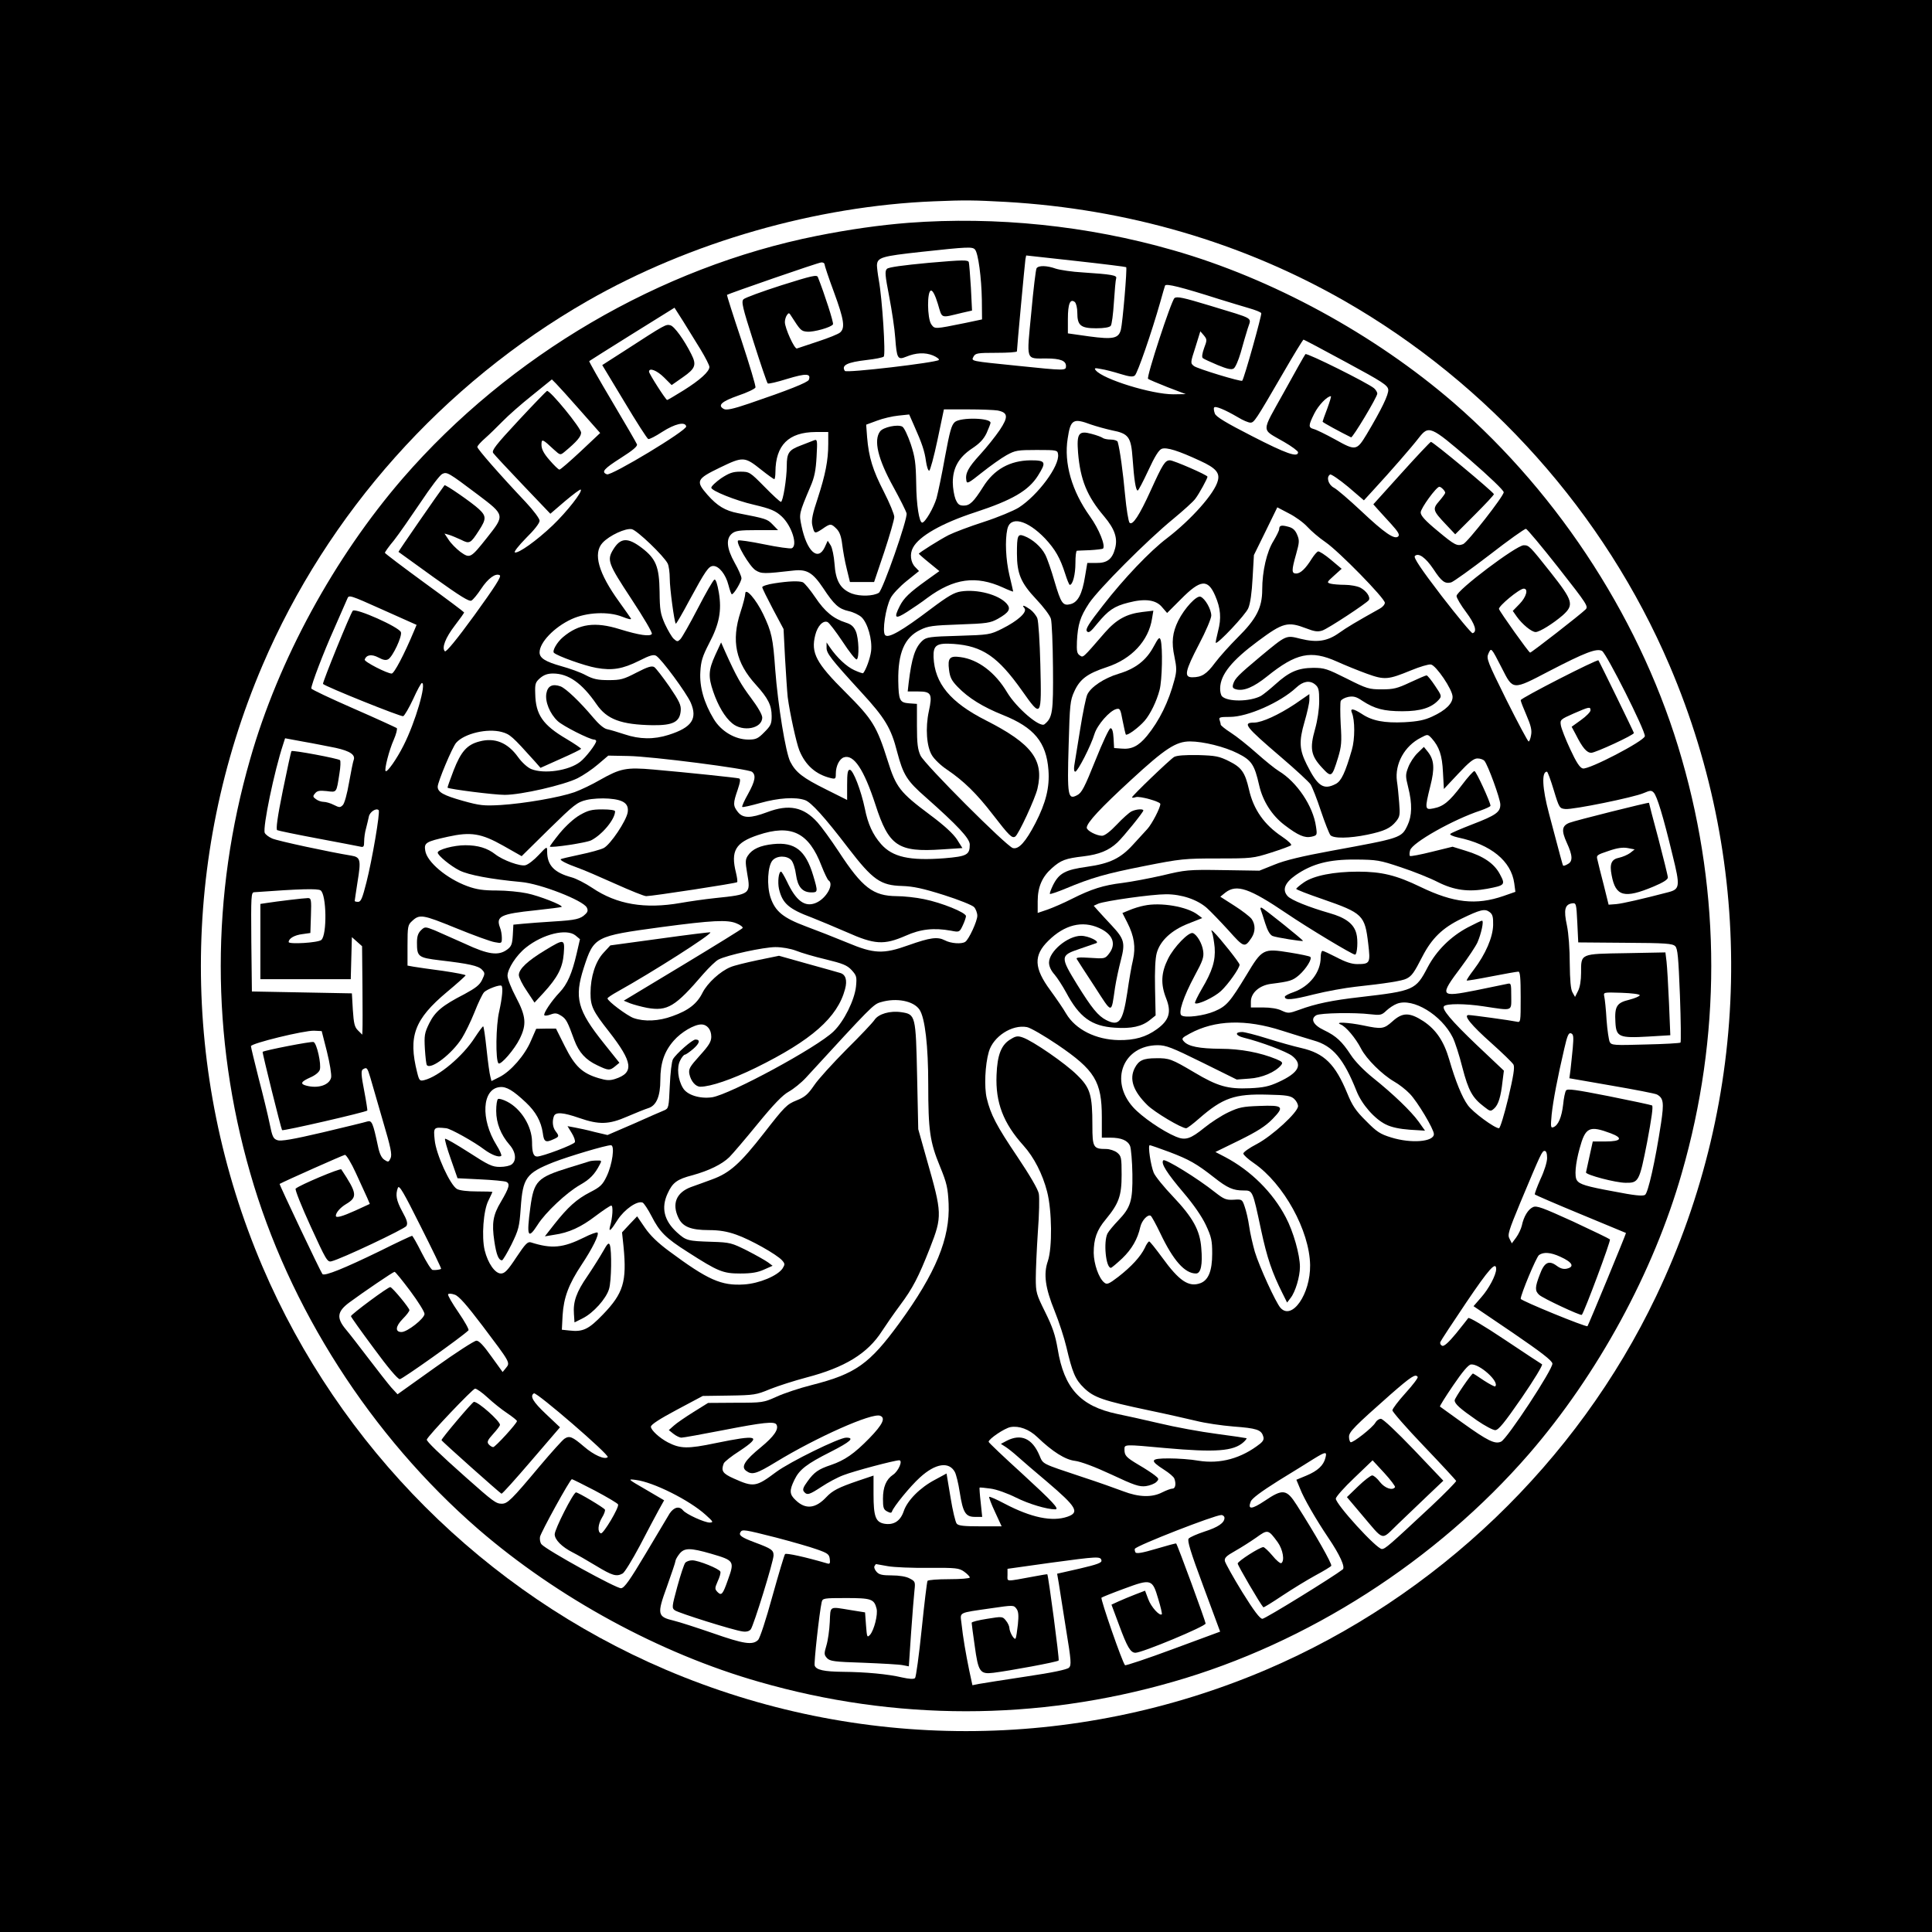 <?xml version="1.0" standalone="no"?>
<!DOCTYPE svg PUBLIC "-//W3C//DTD SVG 20010904//EN"
 "http://www.w3.org/TR/2001/REC-SVG-20010904/DTD/svg10.dtd">
<svg version="1.0" xmlns="http://www.w3.org/2000/svg"
 width="1024pt" height="1024pt" viewBox="0 0 1024 1024"
 preserveAspectRatio="xMidYMid meet">
<g transform="translate(0,1024) scale(0.1,-0.1)"
fill="#000000" stroke="none">
<path d="M0 5120 l0 -5120 5120 0 5120 0 0 5120 0 5120 -5120 0 -5120 0 0
-5120z m5330 4050 c645 -37 1254 -215 1796 -525 766 -439 1378 -1125 1723
-1932 459 -1074 433 -2288 -71 -3343 -420 -880 -1165 -1594 -2065 -1979 -1019
-435 -2167 -435 -3186 0 -957 409 -1727 1179 -2136 2136 -435 1019 -435 2167
0 3186 345 807 957 1493 1723 1932 545 312 1212 503 1836 528 168 7 212 6 380
-3z"/>
<path d="M4815 9059 c-153 -12 -314 -35 -485 -69 -832 -166 -1629 -633 -2195
-1285 -363 -420 -659 -962 -809 -1488 -208 -722 -208 -1472 0 -2194 204 -714
641 -1395 1209 -1888 420 -363 962 -659 1488 -809 722 -208 1472 -208 2194 0
714 204 1395 641 1888 1209 363 420 659 962 809 1488 208 722 208 1472 0 2194
-204 714 -641 1395 -1209 1888 -420 363 -962 659 -1488 809 -452 130 -938 180
-1402 145z m353 -142 c17 -20 34 -149 36 -266 l1 -104 -90 -19 c-163 -33 -160
-33 -179 -7 -22 32 -23 179 -1 179 9 0 22 -25 36 -71 24 -80 11 -75 128 -47
l53 12 -6 121 c-4 66 -9 127 -11 135 -4 13 -28 13 -212 -3 -138 -13 -213 -23
-222 -32 -12 -12 -10 -33 12 -147 14 -73 29 -172 32 -219 8 -109 13 -118 57
-100 53 22 101 24 143 7 21 -9 35 -20 31 -24 -15 -14 -490 -70 -498 -58 -20
30 12 46 116 58 44 5 85 13 90 18 11 11 -8 307 -26 405 -6 33 -10 69 -10 79 2
42 25 48 234 71 249 27 273 28 286 12z m801 -93 c6 -6 -19 -296 -28 -331 -12
-47 -41 -53 -168 -36 l-113 16 0 76 c0 81 12 110 37 90 7 -7 13 -31 13 -57 0
-67 18 -82 100 -82 42 0 71 5 77 13 6 6 13 63 17 125 4 62 9 119 12 127 6 16
-26 21 -176 31 -57 3 -122 13 -144 20 -47 17 -92 18 -102 2 -4 -6 -17 -112
-28 -235 -25 -260 -31 -243 79 -243 75 0 105 -12 105 -40 0 -25 -3 -25 -255 1
-255 26 -248 24 -235 49 10 18 21 20 120 20 61 0 110 3 110 8 0 18 42 469 45
488 l4 20 263 -29 c145 -16 265 -31 267 -33z m-1599 16 c0 -6 22 -73 50 -148
54 -147 60 -190 33 -214 -10 -9 -63 -30 -118 -48 -55 -18 -105 -35 -111 -37
-13 -5 -64 108 -64 140 0 12 5 29 11 37 9 13 12 13 22 -4 50 -78 53 -81 85
-84 35 -3 128 23 137 39 5 7 -45 162 -80 250 -5 14 -31 8 -193 -43 -103 -33
-193 -66 -201 -74 -13 -12 -6 -42 53 -226 37 -117 71 -216 75 -220 3 -4 50 7
104 24 99 30 127 29 114 -5 -5 -14 -111 -56 -317 -126 -85 -29 -120 -36 -133
-29 -36 19 -13 40 75 71 48 16 89 36 92 43 3 7 -31 119 -74 250 -44 131 -78
239 -77 241 7 6 485 172 500 172 9 1 17 -4 17 -9z m2090 -185 c58 -18 131 -40
162 -49 31 -9 60 -20 63 -26 4 -7 -90 -345 -101 -358 -5 -7 -239 64 -256 78
-19 15 -19 17 8 100 l26 84 19 -22 c17 -21 17 -25 1 -67 -10 -28 -13 -48 -7
-53 6 -5 41 -21 79 -37 51 -21 73 -26 85 -18 9 6 25 43 37 84 11 41 28 98 37
127 19 63 45 47 -200 122 -142 43 -175 50 -188 40 -17 -14 -150 -419 -140
-428 3 -3 50 -23 103 -44 l97 -37 -66 -1 c-114 0 -371 79 -411 127 -10 12 -6
14 28 7 21 -3 67 -15 102 -26 49 -15 67 -17 77 -8 14 11 89 228 135 390 11 41
23 80 25 86 4 13 87 -8 285 -71z m-2747 -267 c26 -43 47 -84 47 -93 0 -24 -49
-69 -137 -124 -45 -28 -84 -51 -87 -51 -7 0 -96 139 -96 150 0 23 42 7 80 -31
l40 -40 60 42 c66 46 73 65 44 122 -38 76 -90 148 -111 153 -24 6 -25 6 -244
-136 l-117 -75 117 -194 c64 -107 121 -196 127 -198 6 -2 39 15 74 38 67 43
122 56 127 29 5 -21 -397 -263 -420 -254 -32 12 -17 29 74 87 63 40 89 62 85
72 -3 8 -62 110 -131 226 -69 116 -124 213 -122 215 2 2 104 66 227 143 l225
140 46 -72 c25 -40 66 -107 92 -149z m3422 -68 c193 -104 220 -122 223 -145 3
-25 -35 -104 -115 -238 -52 -86 -58 -87 -165 -27 -51 28 -102 53 -115 56 -29
8 -29 18 3 82 22 44 68 92 88 92 3 0 -6 -29 -19 -65 -14 -36 -25 -68 -25 -70
0 -4 94 -55 151 -83 8 -4 139 214 139 232 0 7 -8 20 -17 28 -33 28 -356 189
-364 181 -4 -4 -55 -95 -114 -202 -123 -222 -123 -191 2 -264 40 -23 73 -48
73 -54 0 -30 -64 -7 -243 85 -139 71 -192 103 -198 120 -5 13 -7 28 -4 32 6
10 57 -11 127 -52 26 -16 55 -28 65 -28 20 0 26 8 174 263 56 97 105 177 108
177 4 -1 105 -54 226 -120z m-4060 -255 l106 -120 -103 -97 c-57 -53 -107 -97
-113 -97 -5 0 -29 23 -52 50 -31 35 -43 59 -43 81 0 34 4 33 67 -26 32 -29 33
-29 55 -11 65 54 88 81 88 102 0 24 -165 226 -181 221 -4 -2 -73 -73 -152
-158 -120 -129 -142 -158 -133 -171 6 -9 77 -85 157 -169 l146 -153 78 67 c43
36 80 64 83 61 11 -10 -73 -117 -148 -189 -86 -82 -182 -150 -201 -144 -7 2
19 35 59 76 43 42 72 79 72 92 0 11 -31 53 -73 98 -138 146 -257 282 -257 293
0 6 19 27 42 47 23 20 64 61 92 89 28 29 98 91 156 137 l105 85 22 -22 c12
-12 70 -76 128 -142z m2214 -1 c54 -11 56 -34 10 -103 -23 -34 -70 -93 -105
-131 -63 -69 -79 -99 -72 -138 3 -18 13 -12 82 43 44 35 103 77 130 92 47 26
59 28 161 28 108 0 110 -1 113 -23 9 -61 -107 -217 -208 -282 -27 -17 -111
-52 -185 -76 -75 -24 -159 -56 -187 -70 -47 -24 -158 -94 -158 -99 0 -1 24
-23 54 -47 l55 -45 -67 -48 c-92 -66 -121 -94 -143 -137 -33 -65 -25 -72 39
-31 31 20 80 53 107 74 141 104 258 120 401 55 30 -14 54 -23 54 -21 0 2 -9
41 -20 87 -19 81 -24 183 -11 243 15 72 105 50 200 -49 54 -58 80 -103 107
-188 10 -32 21 -58 24 -58 16 0 30 56 30 115 0 36 3 65 8 66 4 0 35 2 70 3 35
2 65 6 68 8 15 15 -21 104 -69 171 -96 134 -139 282 -118 413 15 101 29 109
123 74 29 -10 80 -24 112 -31 88 -17 101 -35 109 -149 8 -114 17 -170 27 -170
4 0 29 48 56 106 34 74 56 109 71 115 26 10 89 -10 205 -64 81 -37 104 -63 93
-104 -16 -67 -141 -207 -270 -306 -89 -67 -230 -215 -339 -356 -76 -97 -94
-126 -85 -137 9 -11 20 -3 55 41 58 70 89 92 165 111 88 23 147 15 179 -25
l26 -30 74 74 c103 104 142 108 181 17 29 -67 33 -119 15 -187 -8 -32 -14 -61
-12 -62 9 -9 158 149 172 183 11 25 19 83 23 160 l7 122 62 126 62 127 61 -32
c34 -17 78 -49 98 -71 20 -22 63 -59 97 -82 70 -48 314 -297 314 -321 0 -9
-12 -23 -27 -31 -127 -71 -174 -99 -216 -129 -62 -44 -117 -52 -203 -31 -79
20 -74 22 -214 -94 -117 -98 -135 -116 -144 -146 -5 -17 -2 -23 17 -28 40 -10
92 12 163 69 154 124 232 140 369 79 44 -20 116 -49 160 -65 94 -34 112 -32
234 18 46 19 93 33 105 31 27 -4 115 -133 115 -171 1 -35 -36 -72 -108 -105
-41 -19 -76 -26 -147 -30 -106 -5 -171 7 -226 44 -45 29 -63 31 -53 7 17 -39
17 -141 0 -198 -35 -121 -56 -165 -85 -180 -65 -34 -96 -13 -154 103 -39 78
-42 122 -12 225 14 48 26 101 26 117 l0 31 -77 -53 c-86 -57 -173 -97 -215
-98 -64 0 -50 -19 144 -185 75 -64 145 -129 154 -142 9 -14 34 -77 55 -141 21
-63 44 -120 50 -128 15 -19 100 -18 197 2 90 19 122 34 152 71 20 25 21 36 16
98 -3 39 -8 90 -12 115 -12 91 40 186 127 230 36 19 36 19 57 -3 40 -45 56
-90 60 -180 l5 -89 76 81 c58 62 82 81 102 81 15 0 31 -6 37 -13 19 -23 83
-199 84 -230 1 -41 -22 -58 -150 -107 -59 -23 -111 -45 -115 -50 -5 -4 14 -13
41 -19 175 -37 282 -125 298 -243 l6 -45 -63 -22 c-145 -50 -264 -37 -440 48
-128 62 -206 81 -331 81 -128 0 -235 -21 -287 -57 -22 -15 -40 -31 -41 -34 0
-4 62 -28 138 -54 216 -75 226 -85 244 -237 12 -103 10 -108 -59 -108 -28 0
-62 11 -107 35 -37 19 -71 35 -76 35 -6 0 -10 -16 -10 -35 0 -78 -59 -153
-142 -183 -27 -9 -48 -20 -48 -25 0 -20 38 -17 152 12 68 17 168 35 223 41
158 17 248 31 270 43 28 14 40 31 84 117 50 97 107 152 206 200 101 49 125 55
150 36 16 -12 20 -25 19 -70 -2 -65 -40 -153 -102 -235 -23 -30 -40 -56 -38
-58 1 -2 61 8 132 22 71 14 135 25 142 25 9 0 12 -34 12 -135 0 -135 0 -135
-22 -130 -33 7 -236 35 -254 35 -30 0 14 -54 121 -149 58 -52 111 -103 117
-114 7 -14 0 -59 -28 -178 -21 -87 -43 -159 -49 -159 -23 0 -139 85 -165 122
-31 42 -66 129 -99 243 -28 96 -69 157 -136 202 -74 48 -111 48 -165 -1 -45
-40 -56 -42 -155 -21 -78 16 -155 20 -119 5 28 -11 79 -72 108 -128 28 -55
112 -138 176 -175 25 -14 62 -43 82 -64 41 -42 128 -188 128 -214 0 -41 -120
-51 -226 -18 -59 18 -77 30 -134 88 -54 53 -73 82 -99 146 -64 155 -122 212
-243 240 -40 9 -122 32 -182 51 -60 19 -120 34 -132 34 -41 0 -36 -19 8 -30
93 -23 225 -73 256 -96 59 -46 37 -90 -73 -140 -48 -22 -79 -29 -151 -32 -116
-5 -170 10 -294 84 -120 71 -133 76 -202 75 -68 0 -92 -11 -113 -51 -31 -59
-9 -123 66 -197 38 -38 181 -123 206 -123 6 0 36 23 68 51 126 110 189 132
364 127 100 -2 122 -6 140 -22 12 -11 21 -28 21 -39 0 -32 -137 -158 -219
-201 -39 -20 -71 -43 -71 -50 0 -7 25 -30 56 -51 158 -109 295 -358 298 -540
2 -154 -96 -295 -157 -227 -25 28 -112 218 -136 297 -11 39 -25 99 -30 135 -5
36 -16 83 -24 105 -13 39 -15 39 -59 36 -39 -2 -51 3 -97 39 -94 75 -265 180
-275 170 -15 -15 19 -68 109 -174 51 -60 94 -122 116 -168 30 -64 34 -83 34
-153 0 -91 -20 -140 -62 -156 -62 -23 -113 11 -204 137 -34 46 -64 84 -68 84
-4 0 -15 -15 -23 -34 -23 -47 -71 -99 -140 -153 -51 -39 -61 -43 -75 -31 -29
23 -55 98 -56 157 0 74 16 121 64 178 69 84 84 124 84 236 0 92 -2 100 -24
118 -13 10 -39 19 -58 19 -68 0 -73 8 -73 125 0 162 -11 199 -81 267 -61 61
-235 181 -288 199 -25 9 -37 8 -62 -8 -52 -29 -73 -84 -77 -191 -6 -146 36
-255 142 -373 57 -63 102 -152 126 -245 26 -101 28 -297 4 -368 -24 -69 -14
-142 36 -265 23 -57 51 -143 62 -190 32 -136 47 -173 94 -218 52 -50 100 -67
342 -118 92 -19 205 -45 252 -56 47 -12 136 -25 198 -30 121 -9 147 -17 157
-51 6 -15 1 -26 -16 -40 -99 -78 -211 -109 -328 -90 -38 7 -108 12 -155 12
-100 0 -104 -10 -26 -60 27 -17 51 -38 54 -46 11 -28 6 -54 -9 -54 -9 0 -33
-9 -55 -20 -54 -28 -124 -26 -207 6 -37 14 -135 49 -218 76 -219 73 -205 66
-226 115 -38 89 -97 115 -172 77 l-32 -17 25 -16 c14 -9 43 -32 65 -52 22 -20
92 -80 155 -133 156 -133 174 -162 108 -185 -81 -28 -192 -5 -333 69 -43 23
-80 39 -82 36 -2 -2 11 -38 31 -80 l35 -76 -113 0 c-86 0 -116 3 -125 14 -7 8
-22 71 -33 140 l-21 126 -61 -33 c-80 -42 -147 -110 -166 -167 -18 -53 -54
-75 -104 -66 -45 9 -56 38 -56 156 l0 99 -83 -28 c-103 -35 -135 -52 -167 -86
-57 -61 -110 -67 -162 -17 -34 31 -35 52 -7 109 26 54 65 84 192 148 104 53
129 75 82 75 -37 0 -298 -128 -371 -182 -107 -80 -119 -82 -226 -34 -58 26
-67 40 -52 79 3 9 41 39 85 67 120 80 96 87 -128 41 -148 -31 -187 -30 -253 4
-44 23 -90 65 -90 83 0 11 46 41 138 90 l137 73 140 2 c132 2 144 4 216 34 42
17 130 45 194 62 203 53 324 127 400 246 18 28 61 90 95 136 68 91 98 149 159
304 66 169 65 183 -17 470 l-45 160 -6 280 c-7 323 -8 329 -84 340 -59 9 -121
-9 -142 -41 -9 -14 -76 -85 -149 -157 -72 -73 -150 -158 -171 -190 -33 -48
-49 -62 -94 -80 -50 -20 -63 -33 -171 -172 -127 -163 -182 -212 -275 -246 -33
-12 -84 -31 -113 -41 -77 -29 -102 -88 -66 -163 22 -47 66 -65 161 -65 56 0
97 -7 145 -24 75 -26 215 -105 243 -136 16 -18 16 -22 3 -43 -26 -39 -124 -80
-204 -85 -121 -8 -192 24 -397 176 -61 45 -101 84 -129 125 l-41 60 -40 -42
-40 -43 8 -76 c18 -185 -1 -247 -109 -359 -76 -79 -106 -94 -180 -85 l-38 4 4
77 c6 94 32 164 101 268 57 86 94 160 84 170 -4 3 -36 -8 -71 -26 -113 -56
-172 -61 -282 -26 -17 5 -29 -7 -77 -79 -46 -70 -62 -86 -82 -86 -31 0 -69 54
-86 123 -17 71 -7 212 20 264 11 23 21 44 21 45 0 2 -37 3 -82 3 -51 0 -92 5
-106 13 -36 21 -111 184 -118 260 -7 67 -6 69 61 62 23 -2 150 -73 202 -113
38 -28 79 -44 90 -33 3 3 -8 29 -25 56 -86 138 -77 299 17 308 35 4 71 -18
139 -82 52 -49 80 -100 89 -161 6 -48 15 -53 58 -33 29 13 30 16 10 42 -16 21
-19 53 -9 80 9 23 49 20 135 -10 104 -36 156 -35 254 8 44 19 94 39 110 44 44
13 65 63 65 150 0 89 21 151 71 208 40 46 109 86 146 86 31 0 53 -27 53 -65 0
-26 -12 -46 -61 -100 -54 -60 -60 -71 -55 -98 8 -38 33 -67 58 -67 54 0 168
39 293 100 297 146 434 267 474 417 13 48 3 78 -26 86 -10 3 -87 25 -171 48
l-153 43 -112 -23 c-62 -13 -127 -29 -145 -37 -54 -22 -122 -84 -148 -135 -29
-59 -75 -95 -160 -125 -73 -27 -149 -30 -206 -10 -35 13 -138 90 -138 104 0 4
24 20 53 36 185 103 502 305 492 314 -2 2 -122 -13 -266 -33 l-264 -36 -36
-39 c-43 -46 -69 -128 -69 -214 0 -69 12 -95 98 -204 127 -163 134 -218 32
-251 -28 -9 -46 -8 -86 4 -88 26 -127 63 -180 169 l-47 94 -52 0 -53 -1 -28
-64 c-32 -76 -107 -162 -167 -192 l-42 -21 -6 24 c-4 13 -13 78 -20 145 -7 67
-15 121 -18 121 -3 0 -23 -27 -44 -59 -64 -100 -192 -207 -268 -226 -24 -6
-27 -3 -38 41 -48 191 -15 281 158 426 53 44 97 84 99 88 1 4 -53 14 -120 24
-68 9 -138 19 -155 22 l-33 6 0 107 c0 99 2 109 23 128 41 39 56 36 233 -36
93 -38 186 -72 207 -75 36 -7 37 -6 37 23 0 16 -4 41 -10 55 -22 59 3 72 188
91 74 8 136 16 139 18 8 9 -120 59 -184 72 -38 8 -109 15 -160 15 -71 0 -107
5 -156 23 -109 40 -214 128 -223 188 -7 42 3 48 120 74 122 27 177 18 294 -48
l97 -55 145 143 c134 131 149 143 199 155 30 7 81 10 118 7 79 -6 107 -27 100
-73 -8 -46 -91 -170 -127 -189 -16 -8 -73 -24 -127 -35 -53 -11 -98 -22 -101
-24 -5 -6 32 -25 91 -46 29 -10 117 -48 197 -84 80 -36 154 -66 165 -66 32 0
477 68 482 74 3 3 0 25 -6 50 -29 116 -3 160 117 200 176 59 269 14 337 -165
15 -38 31 -71 36 -75 32 -19 -11 -97 -67 -120 -58 -24 -105 11 -153 114 -14
29 -28 52 -31 52 -13 0 -19 -55 -11 -92 18 -76 51 -106 175 -152 36 -14 119
-49 184 -77 148 -66 197 -69 312 -19 80 36 150 43 240 27 45 -9 46 -8 63 28 9
19 17 42 17 49 0 19 -128 71 -222 90 -42 9 -108 16 -145 16 -125 1 -182 44
-308 237 -41 62 -91 131 -112 154 -74 82 -151 98 -267 54 -88 -33 -128 -33
-155 1 -26 33 -26 46 -1 118 14 42 16 58 7 60 -14 4 -270 31 -453 47 -145 13
-176 6 -284 -55 -41 -24 -102 -53 -135 -65 -80 -28 -266 -60 -391 -68 -90 -5
-110 -3 -200 22 -103 29 -134 46 -134 75 0 25 78 211 98 233 43 49 165 78 242
57 43 -12 54 -21 176 -157 l29 -33 107 48 c59 26 108 50 108 53 0 3 -35 27
-77 52 -126 74 -164 129 -166 240 -2 53 1 61 26 83 20 17 40 24 68 24 82 0
154 -51 231 -163 55 -80 129 -108 298 -111 107 -1 143 17 148 76 3 30 -7 51
-60 129 -35 50 -71 97 -80 103 -13 8 -34 2 -94 -29 -69 -36 -85 -40 -148 -40
-57 0 -81 5 -121 26 -27 15 -86 36 -130 48 -85 24 -115 43 -115 73 0 53 78
134 169 176 80 37 196 42 269 13 33 -13 50 -17 46 -9 -5 7 -32 47 -62 88 -110
152 -140 257 -88 313 36 39 123 79 155 72 28 -6 169 -141 190 -182 6 -12 11
-48 11 -80 0 -53 24 -230 32 -239 2 -2 35 54 72 124 86 158 102 182 127 182
30 0 66 -45 80 -101 7 -27 15 -49 18 -49 11 0 51 67 51 85 0 10 -16 47 -36 82
-43 77 -47 128 -14 155 18 15 41 18 133 18 l111 0 -29 30 c-28 29 -35 31 -184
60 -67 13 -109 38 -161 97 -64 73 -59 84 65 144 124 60 131 60 221 -12 34 -27
65 -49 68 -49 3 0 6 17 6 38 1 143 70 211 213 212 l67 0 0 -63 c0 -87 -15
-163 -56 -289 -27 -80 -34 -116 -29 -140 11 -48 12 -49 52 -23 44 31 48 31 77
2 16 -16 25 -40 30 -83 4 -32 14 -90 24 -129 l17 -70 64 0 64 0 54 160 c29 88
53 171 53 185 0 14 -25 74 -55 133 -59 115 -80 182 -89 289 l-5 67 57 21 c31
12 83 24 114 27 l57 6 26 -59 c42 -94 56 -136 63 -189 4 -27 11 -50 17 -50 5
0 25 73 44 163 l34 162 127 0 c70 0 142 -3 159 -6z m2501 -260 c106 -92 180
-163 180 -173 0 -21 -192 -266 -215 -275 -32 -12 -44 -6 -134 69 -68 56 -91
82 -91 99 0 22 83 136 99 136 9 0 31 -22 31 -32 0 -4 -14 -23 -31 -43 -38 -43
-35 -51 35 -125 l49 -52 103 103 c57 57 103 106 102 110 -7 15 -324 279 -334
277 -5 -2 -76 -77 -157 -167 l-148 -164 23 -26 c13 -14 45 -50 72 -79 36 -40
46 -56 37 -65 -19 -19 -73 18 -197 135 -63 59 -128 115 -144 123 -30 16 -42
57 -20 70 5 3 48 -26 95 -65 l84 -72 54 59 c84 91 200 224 236 271 54 69 62
66 271 -114z m-5257 -186 c144 -109 143 -108 49 -227 -88 -111 -91 -112 -142
-76 -22 17 -50 45 -62 64 l-22 33 25 -7 c13 -4 41 -16 63 -26 45 -23 50 -20
95 50 39 60 39 76 -1 113 -35 33 -178 132 -182 126 -34 -45 -246 -352 -244
-353 2 -1 86 -62 187 -135 143 -102 188 -130 200 -123 9 5 32 33 51 62 37 56
77 85 99 72 10 -6 -27 -63 -134 -211 -96 -132 -151 -198 -157 -192 -18 18 3
72 53 137 27 35 49 66 49 69 0 2 -94 73 -210 157 -115 84 -210 156 -210 159 0
4 21 34 48 66 26 33 89 124 141 201 52 78 103 146 115 151 25 12 31 9 189
-110z m5727 -387 c154 -196 160 -206 143 -222 -26 -26 -287 -229 -293 -228 -7
0 -159 214 -165 231 -5 14 108 108 131 108 26 0 14 -44 -22 -81 l-36 -37 21
-30 c29 -41 79 -82 100 -82 21 0 93 45 144 89 61 55 55 76 -65 228 -111 140
-114 143 -142 143 -39 0 -356 -239 -356 -269 0 -10 23 -49 51 -86 47 -63 60
-104 34 -111 -5 -2 -79 87 -164 197 -111 145 -150 204 -142 212 19 19 57 -8
98 -69 44 -67 61 -79 94 -71 13 4 105 70 204 146 99 77 186 139 193 138 6 -1
84 -94 172 -206z m-6065 -334 c-53 -127 -106 -227 -119 -227 -24 0 -147 63
-143 74 9 26 37 30 73 11 26 -14 40 -16 52 -9 24 14 74 121 67 143 -8 27 -240
130 -255 114 -12 -12 -163 -384 -158 -388 15 -15 413 -175 425 -171 7 3 31 44
53 91 21 47 42 85 46 85 26 0 -34 -207 -97 -331 -36 -72 -87 -144 -95 -136 -8
8 19 113 43 166 13 30 20 58 16 62 -5 3 -108 51 -230 104 -123 54 -223 101
-223 106 0 21 64 189 120 314 34 77 66 150 71 162 8 21 12 20 188 -59 l179
-80 -13 -31z m5766 -200 c59 -116 55 -116 250 -14 191 99 251 122 280 107 24
-14 231 -425 227 -452 -4 -26 -298 -179 -329 -171 -16 4 -35 34 -66 101 -25
53 -47 110 -50 127 -5 30 -3 32 67 63 83 36 90 38 90 17 0 -8 -22 -31 -50 -51
l-50 -36 22 -41 c35 -70 58 -97 82 -97 22 0 226 94 226 105 0 4 -179 371 -188
385 -5 8 -412 -200 -412 -211 0 -6 14 -42 31 -81 23 -53 29 -79 24 -104 -3
-19 -9 -34 -13 -34 -4 0 -57 99 -117 219 -102 206 -108 221 -96 247 15 33 14
34 72 -79z m-6181 -421 c76 -17 106 -37 94 -66 -3 -8 -14 -61 -24 -118 -10
-59 -24 -110 -33 -119 -14 -14 -18 -14 -48 1 -17 9 -42 16 -54 16 -11 0 -30 6
-40 14 -17 12 -18 16 -5 31 11 14 24 16 62 12 54 -7 51 -10 67 93 6 35 7 67 3
71 -10 9 -250 54 -257 48 -3 -3 -23 -97 -46 -209 -29 -142 -37 -205 -30 -210
6 -3 102 -23 214 -44 111 -21 212 -40 225 -43 19 -5 22 -1 22 27 0 18 4 49 10
69 5 20 12 48 15 63 5 25 39 47 52 34 9 -9 -35 -266 -65 -383 -21 -83 -29
-103 -44 -103 -10 0 -18 2 -18 5 0 3 7 48 15 101 19 116 16 131 -33 139 -111
18 -392 78 -420 91 -18 8 -35 21 -39 30 -11 29 50 325 98 470 l10 31 97 -18
c53 -9 131 -25 172 -33z m6455 -223 c29 -96 31 -98 62 -101 40 -4 365 62 416
85 33 14 40 15 52 2 17 -17 50 -124 100 -332 41 -165 39 -180 -23 -196 -134
-35 -242 -60 -276 -63 l-40 -3 -26 105 c-15 58 -30 117 -33 132 -7 25 -4 27
59 48 46 16 76 20 102 15 l36 -7 -24 -19 c-14 -10 -40 -21 -58 -25 -41 -8 -52
-32 -40 -93 21 -113 67 -125 222 -60 50 21 76 37 76 48 0 9 -23 101 -50 205
-28 103 -50 189 -50 191 0 4 -392 -94 -422 -106 -40 -16 -43 -41 -14 -105 32
-69 33 -100 5 -114 -11 -7 -22 -10 -24 -8 -3 3 -14 46 -75 276 -36 135 -40
222 -11 222 4 0 20 -44 36 -97z m-6536 -532 c32 -21 35 -237 4 -263 -18 -15
-173 -24 -173 -11 0 19 31 37 73 42 l42 6 3 93 c3 84 1 92 -16 92 -19 0 -162
-17 -219 -26 l-33 -5 0 -199 0 -200 240 0 239 0 3 112 3 111 27 -24 27 -24 2
-210 c1 -115 1 -221 0 -235 l-1 -24 -22 22 c-19 18 -23 37 -28 110 l-5 87
-265 5 -265 5 -3 263 c-2 244 -1 262 15 263 247 18 335 20 352 10z m6915 -278
c214 -1 251 -4 265 -18 13 -13 17 -57 25 -261 5 -135 6 -247 3 -250 -3 -3 -86
-8 -185 -10 -167 -5 -181 -4 -190 13 -5 10 -13 63 -17 118 -3 55 -9 110 -12
123 -5 23 -5 23 91 20 55 -2 96 -7 97 -13 0 -5 -25 -16 -56 -24 -66 -16 -78
-34 -73 -120 4 -77 20 -84 174 -75 l117 7 -7 171 c-4 94 -10 193 -13 219 l-6
49 -209 -4 c-245 -4 -238 -1 -238 -105 0 -39 -6 -76 -16 -95 l-16 -32 -14 25
c-9 16 -13 64 -14 152 0 75 -6 159 -15 202 -18 83 -11 111 27 117 22 3 23 0
28 -102 l5 -105 249 -2z m-6881 -578 c15 -60 25 -122 22 -136 -9 -40 -69 -60
-132 -43 -34 9 -28 21 21 43 26 11 47 28 51 41 9 29 -16 141 -33 147 -10 5
-260 -44 -270 -52 -3 -3 97 -405 103 -415 4 -6 443 95 452 104 1 1 -6 49 -17
106 -16 81 -17 106 -7 112 21 13 24 10 40 -44 8 -29 38 -132 66 -228 42 -142
50 -179 41 -199 -10 -21 -12 -22 -33 -8 -15 10 -26 33 -34 73 -26 122 -32 137
-56 130 -12 -4 -119 -30 -237 -58 -158 -37 -222 -48 -240 -41 -22 7 -27 19
-41 88 -9 44 -35 152 -58 239 -22 88 -41 165 -41 171 0 15 283 84 335 82 l40
-2 28 -110z m6603 21 c-4 -39 -9 -91 -12 -116 l-6 -45 224 -39 c122 -21 231
-42 240 -47 35 -19 38 -43 22 -151 -31 -204 -69 -371 -85 -381 -12 -8 -58 -3
-165 18 -148 27 -182 38 -196 59 -14 20 -8 88 14 168 31 114 51 124 166 81 66
-25 55 -43 -27 -43 l-69 0 -17 -77 c-9 -43 -18 -82 -19 -87 -1 -13 158 -55
210 -55 69 -1 73 6 114 215 24 128 33 191 26 195 -6 3 -109 25 -229 49 -178
35 -220 41 -227 30 -5 -8 -12 -41 -15 -74 -8 -68 -26 -110 -51 -120 -15 -6
-16 1 -10 66 8 75 31 196 67 350 16 70 23 86 36 81 13 -5 14 -18 9 -77z m-136
-583 c0 -22 -15 -70 -35 -112 -18 -41 -32 -78 -30 -82 3 -3 111 -50 242 -104
131 -54 239 -99 241 -100 2 -2 -198 -486 -204 -494 -6 -7 -353 135 -354 145 0
23 82 220 97 232 24 17 61 15 113 -9 64 -29 77 -53 35 -63 -17 -4 -34 0 -54
15 -42 31 -66 19 -90 -47 -26 -67 -26 -86 -3 -107 19 -18 220 -112 226 -106
15 19 155 394 149 400 -4 4 -93 47 -196 95 -163 74 -192 85 -212 76 -26 -12
-49 -50 -59 -98 -4 -17 -17 -45 -30 -63 l-23 -31 -12 24 c-12 21 -5 42 57 192
109 260 115 274 129 274 8 0 13 -13 13 -37z m-6314 -80 c25 -54 52 -113 60
-131 l14 -33 -76 -35 c-71 -32 -104 -41 -104 -28 0 17 24 44 54 62 62 37 59
57 -25 184 -5 8 -221 -83 -242 -102 -5 -4 31 -94 79 -199 82 -179 89 -192 111
-186 51 12 387 171 397 187 8 14 4 30 -22 77 -32 59 -37 89 -23 126 7 16 31
-26 120 -204 62 -123 111 -224 109 -226 -4 -4 -30 -8 -45 -6 -7 0 -33 42 -58
91 -25 50 -48 90 -51 90 -4 0 -81 -36 -171 -81 -185 -90 -292 -134 -304 -122
-9 10 -230 476 -227 478 29 16 337 153 346 154 7 1 34 -43 58 -96z m6044 -510
c-1 -32 -39 -104 -80 -150 l-40 -46 208 -141 c149 -102 208 -147 210 -163 4
-28 -240 -400 -272 -414 -32 -15 -71 4 -206 101 -63 45 -117 84 -118 85 -2 2
29 52 70 112 49 72 80 109 94 111 44 6 153 -92 129 -116 -2 -3 -29 11 -60 31
-30 21 -56 37 -58 37 -8 0 -97 -130 -97 -142 0 -19 27 -43 119 -107 41 -28 84
-51 96 -51 17 0 48 38 140 171 66 96 113 174 108 178 -6 3 -95 62 -197 130
-109 73 -190 121 -194 115 -4 -6 -33 -42 -65 -82 -39 -47 -63 -69 -73 -65 -8
3 -13 12 -10 20 3 8 65 102 137 209 121 179 159 222 159 177z m-5756 -115 c42
-56 76 -111 76 -122 0 -24 -91 -96 -122 -96 -35 0 -32 30 6 69 20 20 36 41 36
47 0 11 -87 117 -101 122 -9 4 -209 -145 -209 -154 0 -4 54 -80 121 -170 73
-100 127 -164 138 -164 13 0 330 225 364 259 4 4 -20 47 -53 95 -33 48 -58 91
-55 96 3 5 18 4 35 -2 22 -7 63 -54 148 -166 147 -195 147 -194 124 -222 l-18
-22 -60 83 c-41 58 -66 84 -79 83 -11 0 -110 -64 -219 -142 l-199 -142 -34 37
c-18 21 -72 90 -120 153 -48 63 -102 133 -120 154 -51 61 -46 95 19 143 73 54
232 162 239 162 4 1 41 -45 83 -101z m5340 -456 c3 -5 -26 -43 -65 -86 -38
-42 -69 -83 -69 -91 0 -8 75 -94 168 -191 92 -96 168 -179 170 -183 1 -4 -59
-66 -135 -137 -220 -205 -241 -224 -259 -224 -28 0 -244 237 -244 267 0 9 44
59 98 110 l97 93 62 -67 c34 -37 59 -71 57 -75 -13 -20 -54 -6 -80 27 -14 19
-33 35 -41 35 -8 0 -42 -26 -75 -58 l-59 -57 76 -90 c126 -148 102 -141 195
-52 44 42 116 111 160 153 l80 76 -156 164 c-92 96 -164 164 -175 164 -10 0
-23 -9 -29 -20 -14 -26 -121 -110 -132 -104 -4 3 -8 16 -8 29 0 26 30 56 220
224 110 96 133 111 144 93z m-4930 -109 c29 -27 75 -64 104 -83 28 -19 52 -38
52 -42 0 -12 -115 -138 -126 -138 -6 0 -17 7 -24 15 -10 12 -6 22 24 55 20 22
36 43 36 48 0 20 -114 122 -138 122 -8 0 -172 -194 -172 -203 0 -5 311 -282
318 -284 4 -1 75 78 158 175 l152 177 -74 70 c-70 66 -87 96 -64 110 14 8 402
-327 391 -338 -15 -15 -73 10 -126 56 -62 53 -77 59 -104 41 -11 -8 -69 -72
-128 -142 -154 -184 -173 -202 -204 -202 -30 0 -46 12 -189 139 -141 125 -211
193 -208 201 8 22 244 270 256 270 8 0 38 -21 66 -47z m4441 -320 c-10 -40
-41 -69 -101 -94 l-53 -22 20 -48 c19 -50 83 -161 149 -259 61 -90 91 -156 77
-168 -50 -39 -411 -262 -426 -262 -13 0 -45 42 -107 142 -48 78 -89 152 -92
164 -3 17 7 27 55 54 32 18 82 50 112 71 61 44 63 43 113 -25 28 -39 38 -99
19 -111 -5 -3 -27 15 -47 40 -21 25 -43 45 -48 45 -19 0 -136 -75 -136 -87 0
-10 119 -214 136 -232 2 -2 47 26 101 62 54 36 133 84 175 107 43 23 81 46 84
51 5 10 -84 167 -183 322 -54 85 -74 87 -170 22 -69 -46 -91 -47 -74 -4 6 17
55 53 147 111 77 47 162 100 189 117 62 38 69 38 60 4z m-3871 -174 c64 -34
120 -67 122 -73 6 -16 -78 -157 -91 -153 -19 6 -16 47 5 82 12 19 19 39 16 44
-7 11 -141 91 -153 91 -14 0 -113 -195 -113 -222 0 -29 38 -67 95 -96 22 -11
78 -43 124 -71 86 -52 108 -59 141 -41 10 5 51 72 91 147 39 76 85 161 100
189 l29 52 -97 57 c-97 56 -98 57 -53 51 92 -11 284 -107 370 -185 40 -36 43
-40 22 -41 -28 0 -125 44 -142 65 -20 24 -48 17 -71 -17 -11 -18 -68 -114
-127 -213 -83 -139 -112 -181 -130 -183 -23 -3 -397 203 -422 233 -7 8 -10 26
-8 39 5 25 159 305 169 306 3 0 58 -27 123 -61z m3336 -144 c0 -27 -35 -50
-107 -73 -39 -13 -76 -29 -83 -37 -8 -10 9 -68 78 -253 l89 -240 -249 -92
c-137 -51 -252 -89 -255 -86 -14 13 -131 351 -125 358 4 3 58 25 121 48 143
53 149 51 180 -55 13 -42 21 -78 19 -81 -12 -11 -57 39 -72 80 l-17 45 -52
-20 c-29 -11 -69 -28 -89 -37 l-37 -17 41 -110 c42 -114 60 -145 86 -145 36 0
372 140 372 155 0 11 -148 415 -156 424 -1 2 -49 -11 -106 -28 -74 -22 -104
-27 -110 -19 -3 7 -5 15 -3 19 11 18 421 178 458 179 9 0 17 -7 17 -15z
m-2378 -104 c84 -22 182 -50 218 -63 57 -20 65 -26 68 -51 3 -24 0 -28 -15
-23 -116 34 -217 56 -222 49 -4 -4 -34 -105 -67 -223 -34 -124 -66 -222 -76
-232 -29 -29 -77 -21 -240 36 -84 29 -177 59 -206 66 -88 21 -91 33 -37 181
24 68 45 129 45 135 0 6 9 23 21 38 26 33 57 33 168 1 123 -36 125 -39 89
-139 -27 -77 -34 -85 -55 -64 -15 16 -15 20 1 57 10 21 17 44 14 51 -5 15
-116 60 -149 60 -15 0 -31 -6 -37 -13 -6 -7 -25 -64 -42 -126 -29 -107 -30
-114 -13 -126 19 -14 311 -106 359 -112 19 -3 35 1 43 11 15 18 121 361 121
392 0 28 -11 36 -97 68 -75 28 -89 39 -78 56 9 15 22 13 187 -29z m1726 -122
c2 -12 -22 -21 -116 -43 l-119 -27 9 -52 c4 -29 22 -137 38 -241 28 -170 29
-191 16 -205 -11 -10 -86 -26 -228 -47 -117 -18 -229 -35 -249 -39 l-35 -7
-17 79 c-18 88 -33 174 -41 249 -7 61 -21 54 158 80 116 17 119 17 133 -2 11
-14 13 -35 8 -84 -4 -36 -9 -69 -12 -74 -7 -11 -32 33 -33 55 0 9 -8 27 -18
39 -18 23 -20 23 -100 10 -45 -7 -82 -16 -82 -21 0 -5 7 -59 16 -121 19 -140
28 -153 100 -144 82 10 338 57 345 65 5 4 -54 448 -60 457 -1 1 -31 -4 -68
-11 -159 -29 -143 -30 -143 7 l0 33 228 32 c252 34 266 35 270 12z m-1133 -30
c33 -6 131 -10 218 -9 145 1 160 -1 187 -20 17 -12 30 -26 30 -31 0 -5 -48 -9
-109 -9 -61 0 -112 -4 -115 -9 -3 -5 -17 -120 -31 -257 -14 -137 -30 -253 -35
-258 -7 -7 -31 -5 -68 3 -75 18 -195 29 -314 30 -100 1 -142 10 -150 33 -5 12
25 283 37 336 5 21 9 22 129 22 134 0 149 -5 162 -56 8 -31 -13 -113 -34 -138
-16 -17 -17 -15 -22 50 l-5 68 -75 12 c-117 19 -108 25 -112 -63 -2 -43 -10
-99 -18 -125 -13 -43 -12 -49 3 -66 16 -17 37 -20 195 -25 97 -4 191 -9 208
-13 l31 -6 12 179 c7 98 15 199 18 225 5 44 3 47 -26 62 -18 10 -55 16 -94 16
-51 0 -68 4 -81 19 -10 11 -15 25 -11 30 3 6 7 11 8 11 1 0 29 -5 62 -11z"/>
<path d="M5061 8003 c-18 -15 -27 -49 -52 -183 -16 -91 -37 -190 -45 -220 -15
-51 -60 -129 -76 -130 -16 0 -31 93 -32 210 -2 107 -6 137 -29 207 -16 46 -35
87 -45 92 -25 13 -100 -3 -117 -25 -36 -47 -12 -147 70 -295 35 -64 67 -127
70 -140 7 -27 -126 -407 -147 -421 -30 -18 -99 -20 -143 -4 -61 24 -86 67 -92
159 -3 40 -12 83 -20 96 l-16 25 -16 -35 c-36 -76 -95 -21 -123 114 -13 63
-14 63 47 207 22 50 29 87 33 159 5 89 4 94 -14 87 -10 -4 -43 -17 -72 -28
-61 -23 -72 -39 -72 -108 0 -65 -20 -190 -31 -190 -5 0 -44 36 -87 80 -77 78
-80 80 -128 80 -40 0 -59 -7 -102 -35 -28 -20 -52 -42 -52 -50 0 -16 129 -68
225 -90 89 -21 116 -32 149 -63 53 -50 86 -155 52 -168 -8 -3 -74 6 -146 21
-73 15 -135 24 -138 20 -13 -12 61 -137 92 -157 32 -20 44 -20 202 -2 71 8
102 -11 157 -93 58 -88 82 -110 135 -122 24 -5 55 -20 68 -32 33 -31 58 -119
51 -180 -5 -39 -27 -99 -42 -117 -2 -2 -23 5 -47 16 -40 18 -92 66 -130 122
l-17 25 0 -27 c-1 -30 21 -59 184 -237 126 -137 158 -190 190 -316 32 -121 51
-153 152 -241 167 -148 233 -218 233 -250 0 -55 -15 -63 -135 -73 -184 -14
-274 6 -335 75 -44 50 -70 107 -86 188 -20 96 -62 206 -80 206 -11 0 -14 -18
-14 -80 l0 -80 -112 56 c-123 61 -160 90 -189 146 -25 48 -66 303 -80 488 -12
169 -19 200 -64 295 -38 79 -95 144 -95 108 0 -11 -11 -55 -25 -97 -50 -153
-26 -268 82 -386 64 -71 83 -108 83 -166 0 -41 -5 -51 -39 -85 -33 -34 -45
-39 -84 -39 -71 0 -145 44 -184 109 -52 86 -76 171 -71 250 3 56 11 82 46 150
55 104 68 175 52 271 -8 45 -16 70 -23 68 -7 -2 -46 -71 -88 -152 -42 -81 -84
-155 -93 -164 -14 -14 -17 -14 -35 2 -10 9 -31 45 -47 79 -24 55 -27 74 -28
172 -2 131 -19 173 -93 230 -76 58 -114 56 -153 -8 -34 -56 -27 -74 96 -261
66 -100 113 -180 109 -186 -9 -15 -66 -7 -170 25 -131 41 -217 29 -301 -42
-32 -27 -58 -73 -48 -83 18 -17 162 -69 225 -80 84 -15 139 -6 227 38 57 29
76 34 90 26 29 -18 160 -196 183 -248 37 -86 6 -132 -117 -171 -78 -25 -154
-24 -234 3 -36 12 -77 24 -92 27 -17 3 -45 27 -75 63 -68 81 -143 153 -172
164 -42 15 -68 3 -75 -37 -8 -43 18 -108 60 -147 27 -26 170 -98 193 -98 6 0
11 -4 11 -8 0 -15 -56 -88 -85 -110 -60 -47 -192 -66 -260 -38 -19 8 -49 35
-69 63 -55 77 -124 105 -205 83 -66 -17 -98 -54 -137 -154 -19 -49 -33 -90
-32 -91 11 -8 246 -38 303 -38 88 0 313 52 386 88 30 15 79 48 109 74 l54 46
106 -2 c125 -2 636 -68 656 -84 22 -18 17 -48 -21 -117 -20 -35 -34 -67 -31
-69 3 -3 46 7 96 21 96 27 186 33 237 15 32 -11 103 -89 229 -254 130 -169
171 -198 286 -201 59 -2 110 -13 221 -48 79 -25 151 -54 160 -64 9 -10 17 -31
17 -46 0 -28 -45 -126 -64 -138 -19 -13 -76 -9 -108 8 -39 20 -77 15 -193 -26
-134 -48 -182 -46 -325 14 -63 26 -162 65 -219 86 -120 45 -162 79 -187 153
-21 63 -15 169 11 197 23 26 76 26 99 1 10 -11 21 -45 25 -77 9 -65 34 -94 82
-94 34 0 35 3 9 90 -40 133 -97 178 -212 166 -68 -7 -111 -26 -134 -61 -14
-21 -14 -33 -4 -93 20 -111 17 -113 -168 -132 -57 -6 -140 -18 -185 -26 -189
-33 -338 -8 -468 80 -36 24 -86 50 -110 56 -92 25 -129 64 -129 137 0 28 -1
28 -45 -19 -24 -26 -55 -50 -70 -54 -28 -7 -119 26 -160 58 -42 33 -92 48
-159 48 -61 0 -146 -23 -146 -39 0 -15 68 -71 116 -95 49 -24 165 -46 327 -61
101 -9 327 -97 347 -135 7 -14 6 -23 -7 -35 -26 -26 -51 -32 -168 -39 -61 -4
-133 -9 -162 -12 l-52 -5 -3 -56 c-3 -47 -7 -59 -30 -76 -46 -34 -100 -27
-224 31 -60 27 -132 59 -160 71 -51 20 -52 20 -73 0 -15 -15 -21 -32 -21 -65
0 -75 6 -80 122 -94 154 -18 204 -29 223 -50 16 -17 16 -21 0 -54 -13 -27 -34
-43 -93 -75 -119 -61 -156 -93 -187 -155 -25 -51 -27 -64 -23 -136 3 -44 7
-83 11 -86 23 -24 133 61 185 143 17 27 47 88 67 138 19 49 42 96 50 105 15
17 85 43 93 35 9 -9 4 -62 -12 -135 -18 -75 -20 -260 -4 -276 12 -11 86 75
113 131 37 75 33 119 -20 219 -25 47 -45 98 -45 114 0 37 47 110 98 150 89 71
215 102 262 64 l24 -20 -18 -78 c-24 -103 -49 -161 -90 -204 -42 -44 -87 -111
-81 -121 3 -4 18 -2 34 4 24 9 34 7 56 -7 26 -17 33 -30 69 -129 24 -65 61
-105 121 -133 60 -29 67 -29 95 -6 l23 19 -83 104 c-140 175 -157 240 -106
399 54 166 58 168 411 216 270 36 351 40 398 20 21 -8 36 -20 33 -25 -3 -5
-146 -93 -318 -197 l-312 -188 34 -14 c19 -7 59 -18 90 -24 108 -19 149 6 298
180 30 34 66 69 80 76 46 24 241 66 302 66 35 0 80 -8 109 -19 27 -11 98 -32
158 -46 90 -22 113 -31 137 -57 26 -29 28 -35 23 -87 -8 -72 -63 -184 -119
-238 -86 -84 -548 -334 -644 -349 -65 -9 -132 12 -154 49 -27 44 -34 110 -15
146 8 17 20 31 25 31 5 0 25 14 45 31 34 30 38 49 11 49 -17 0 -102 -75 -119
-104 -7 -12 -14 -74 -17 -141 -5 -115 -6 -120 -29 -130 -13 -5 -86 -37 -162
-71 l-139 -60 -68 16 c-37 10 -84 20 -106 24 l-38 7 22 -36 c12 -19 20 -41 17
-49 -5 -13 -172 -76 -200 -76 -20 0 -27 22 -27 78 -1 83 -58 175 -132 213 -21
11 -43 17 -48 14 -6 -3 -10 -32 -10 -63 0 -65 25 -127 70 -179 34 -38 39 -83
13 -104 -9 -8 -37 -14 -63 -14 -41 0 -60 9 -165 77 -66 42 -122 75 -126 72 -3
-2 10 -50 30 -106 l36 -103 120 -6 c66 -3 128 -9 138 -13 22 -10 16 -31 -28
-106 -42 -70 -49 -113 -35 -208 11 -74 23 -102 41 -102 4 0 27 38 50 84 38 78
42 93 49 193 11 160 28 185 174 243 80 31 277 90 304 90 22 0 8 -102 -23 -166
-21 -44 -34 -56 -87 -83 -72 -37 -118 -79 -190 -170 l-50 -64 48 8 c79 11 144
41 221 100 40 30 77 55 83 55 11 0 7 -65 -7 -112 -8 -32 6 -19 41 37 36 55
103 102 132 91 7 -3 29 -36 48 -73 42 -82 74 -115 191 -189 162 -104 187 -114
279 -114 60 0 93 6 126 21 l45 20 -24 18 c-14 10 -63 38 -110 62 -82 41 -91
44 -186 47 -131 4 -138 6 -187 50 -68 62 -85 130 -49 207 26 57 50 75 132 96
86 24 155 57 195 96 16 16 83 94 149 175 86 105 133 154 166 172 25 14 66 47
90 73 347 378 358 390 397 401 83 25 175 7 206 -40 29 -44 46 -191 46 -397 0
-244 9 -304 62 -433 37 -90 42 -115 46 -198 8 -183 -68 -368 -262 -634 -158
-216 -231 -268 -463 -327 -64 -16 -148 -44 -187 -62 -69 -31 -74 -32 -217 -32
l-146 -1 -77 -48 c-43 -27 -90 -59 -104 -72 l-27 -24 25 -20 c14 -11 33 -20
42 -20 10 0 110 18 223 40 210 41 269 47 280 30 15 -24 -12 -63 -81 -120 -87
-71 -108 -105 -79 -126 31 -23 53 -17 158 47 215 131 509 262 552 245 30 -11
14 -46 -57 -119 -81 -83 -131 -117 -204 -142 -66 -22 -89 -38 -124 -87 -23
-31 -27 -44 -19 -54 17 -21 28 -17 94 26 33 22 85 50 115 61 56 22 272 79 296
79 21 0 -4 -58 -33 -77 -36 -24 -53 -65 -53 -127 0 -47 3 -57 22 -67 17 -9 23
-9 26 0 9 26 96 133 148 180 82 75 154 86 185 29 7 -13 19 -61 26 -108 17
-108 31 -130 81 -130 l38 0 -8 77 c-5 42 -7 77 -6 78 2 2 28 -1 58 -5 32 -4
90 -25 136 -48 66 -33 162 -62 207 -62 25 0 -14 41 -175 189 -98 89 -178 165
-178 169 0 15 84 72 116 78 45 8 98 -11 142 -53 80 -77 148 -120 200 -126 31
-4 104 -31 192 -72 123 -58 149 -66 183 -62 22 3 47 13 56 22 15 15 14 18 -9
36 -14 11 -52 36 -85 55 -67 40 -75 49 -75 82 0 27 -2 27 215 7 268 -24 363
-17 416 31 10 9 18 19 16 21 -2 1 -73 12 -158 23 -85 11 -221 36 -304 56 -82
19 -184 42 -225 50 -193 41 -280 135 -314 344 -13 75 -27 116 -66 195 -47 95
-50 104 -50 180 0 44 5 155 11 246 7 91 9 182 5 202 -4 23 -48 98 -113 195
-112 166 -142 224 -163 311 -14 59 -9 177 11 246 23 81 123 146 202 131 18 -3
92 -46 163 -94 197 -134 234 -194 234 -384 l0 -108 44 0 c60 0 94 -15 106 -45
5 -14 11 -81 12 -148 2 -143 -9 -177 -76 -247 -24 -25 -49 -55 -56 -68 -22
-44 -9 -182 18 -182 4 0 31 23 60 50 51 49 82 103 96 167 8 34 39 68 55 59 5
-3 28 -45 51 -93 69 -145 130 -213 189 -213 26 0 36 47 28 136 -7 93 -44 160
-149 271 -49 51 -95 108 -103 127 -16 39 -32 146 -21 146 4 0 50 -16 104 -36
105 -40 144 -62 237 -135 71 -56 101 -69 156 -69 49 0 48 2 93 -209 32 -150
59 -227 113 -335 l25 -50 19 25 c25 32 49 112 49 164 0 64 -35 188 -75 263
-69 132 -185 247 -321 319 l-52 27 127 62 c95 47 138 74 176 113 64 66 57 74
-71 69 -86 -3 -107 -7 -164 -34 -36 -17 -93 -54 -126 -81 -74 -60 -101 -69
-151 -48 -72 30 -182 106 -227 156 -127 141 -53 328 130 329 44 0 75 -12 235
-91 l184 -91 67 5 c67 4 137 34 168 71 11 14 7 18 -25 32 -85 35 -190 55 -295
55 -113 1 -171 12 -195 39 -14 15 -11 19 32 42 133 72 296 77 488 15 61 -19
136 -43 168 -52 101 -28 159 -97 227 -268 28 -71 96 -148 155 -177 30 -15 73
-24 127 -28 l81 -5 -34 48 c-40 55 -133 145 -243 233 -47 38 -94 86 -116 120
-47 72 -78 101 -143 132 -57 27 -73 60 -40 79 23 12 205 15 286 5 53 -6 60 -5
85 19 15 14 40 31 57 37 84 32 235 -59 295 -179 12 -24 35 -95 51 -159 32
-123 53 -161 115 -208 33 -26 35 -26 54 -9 22 20 35 62 44 145 l7 55 -146 138
c-133 127 -186 190 -171 204 14 14 110 14 209 -1 159 -24 147 -28 147 54 0 68
-1 70 -22 65 -13 -3 -87 -18 -165 -34 -192 -38 -196 -33 -78 124 37 50 76 108
86 130 20 46 35 115 24 115 -4 0 -38 -16 -76 -36 -90 -48 -165 -122 -212 -211
-63 -121 -73 -125 -357 -158 -150 -17 -236 -35 -323 -67 -55 -20 -60 -20 -93
-5 -21 11 -60 17 -99 17 l-65 0 0 31 c0 46 45 86 106 94 102 13 115 17 150 47
37 33 70 86 59 96 -4 4 -52 14 -108 23 -142 23 -147 20 -231 -120 -87 -143
-105 -164 -168 -191 -56 -24 -155 -37 -176 -22 -18 13 10 98 70 210 43 79 50
99 45 132 -5 38 -32 85 -54 94 -21 9 -101 -73 -132 -136 -37 -74 -40 -134 -10
-210 29 -73 16 -116 -49 -163 -58 -42 -118 -59 -202 -58 -122 2 -229 56 -279
140 -14 25 -52 80 -84 124 -87 118 -90 185 -10 263 85 84 179 108 269 67 73
-33 92 -85 52 -136 -21 -27 -23 -27 -100 -22 -58 4 -76 2 -71 -6 4 -7 46 -72
94 -145 97 -150 88 -149 109 -7 6 39 20 104 31 146 24 92 18 112 -49 184 -26
28 -58 62 -71 77 l-24 27 24 11 c37 15 284 50 360 50 82 0 165 -28 216 -73 20
-18 71 -71 114 -118 83 -93 86 -94 123 -39 20 31 21 69 0 99 -9 12 -50 44 -91
70 l-75 48 27 22 c60 46 127 23 325 -111 112 -76 348 -218 362 -218 12 0 17
78 7 112 -13 51 -57 84 -142 108 -111 32 -203 69 -222 90 -30 33 -16 70 42
111 88 61 177 84 318 83 113 -1 127 -3 240 -41 67 -22 154 -57 195 -78 87 -44
163 -54 262 -36 95 18 98 21 68 77 -30 57 -87 96 -183 125 l-68 21 -110 -27
c-60 -15 -112 -25 -116 -22 -3 3 -3 17 1 30 10 40 230 164 374 211 28 10 52
21 52 25 0 18 -76 184 -85 184 -5 1 -36 -33 -68 -76 -66 -87 -97 -112 -150
-122 -45 -9 -46 -3 -16 118 24 94 21 139 -13 182 l-21 26 -33 -32 c-19 -18
-41 -52 -50 -76 -15 -39 -15 -47 0 -107 22 -87 20 -151 -4 -201 -32 -67 -34
-67 -405 -135 -152 -28 -245 -50 -300 -73 l-80 -32 -193 3 c-186 3 -199 1
-320 -28 -70 -16 -166 -34 -213 -40 -100 -12 -164 -32 -269 -85 -41 -21 -99
-46 -127 -56 l-53 -18 0 62 c0 76 24 130 75 175 48 43 73 52 168 63 83 10 134
31 179 73 33 31 138 161 138 170 0 10 -39 7 -63 -5 -12 -6 -47 -37 -78 -70
-35 -37 -64 -59 -78 -59 -29 0 -81 27 -81 43 1 27 73 104 235 253 180 166 238
204 312 204 70 0 184 -28 253 -63 74 -37 89 -60 114 -170 19 -83 67 -159 134
-210 72 -55 107 -70 143 -62 30 7 31 8 24 54 -15 108 -101 236 -197 294 -20
12 -73 55 -118 95 -45 40 -106 89 -136 108 -30 19 -54 39 -54 43 0 5 -3 16 -6
25 -5 14 3 16 55 16 93 0 266 76 351 155 36 34 71 40 99 18 20 -16 23 -28 23
-90 0 -42 -9 -102 -22 -148 -29 -102 -22 -140 36 -203 51 -55 53 -54 86 52 18
60 20 83 14 176 -3 59 -3 115 0 124 3 8 21 18 40 22 28 5 43 1 75 -21 65 -42
113 -55 212 -55 96 0 154 18 192 60 17 19 17 22 -19 75 -20 30 -40 55 -45 55
-5 0 -44 -17 -87 -37 -68 -32 -88 -37 -150 -37 -68 0 -79 3 -186 57 -104 52
-118 57 -178 57 -81 -1 -127 -21 -200 -87 -30 -27 -65 -55 -77 -62 -59 -31
-176 -32 -206 -2 -6 6 -11 26 -10 44 2 72 62 146 201 249 132 98 157 105 256
67 44 -17 61 -19 85 -11 32 11 235 145 246 161 10 16 -13 49 -45 66 -16 8 -53
15 -82 15 -29 0 -63 3 -75 6 -22 6 -21 8 18 43 l40 36 -57 48 c-31 26 -62 46
-68 44 -6 -2 -21 -19 -33 -38 -33 -53 -60 -79 -83 -79 -25 0 -25 16 0 104 17
61 18 72 5 102 -10 24 -23 36 -47 42 -37 10 -48 7 -48 -13 0 -7 -14 -35 -30
-62 -36 -57 -60 -161 -60 -259 0 -95 -31 -155 -130 -253 -42 -42 -96 -102
-120 -134 -45 -61 -71 -77 -121 -77 -45 0 -38 33 36 175 36 68 65 137 65 152
0 33 -33 91 -57 100 -21 8 -85 -61 -118 -127 -31 -63 -37 -114 -20 -192 12
-58 12 -76 0 -121 -31 -118 -80 -217 -146 -298 -45 -54 -81 -72 -135 -67 l-39
3 -3 53 c-2 34 -7 52 -16 52 -7 0 -42 -75 -80 -170 -58 -145 -73 -173 -97
-185 -49 -26 -53 -4 -45 264 6 218 8 238 30 286 30 66 70 95 173 129 131 43
221 140 239 257 l7 42 -59 -7 c-83 -10 -136 -39 -197 -108 -122 -141 -115
-134 -134 -122 -15 10 -17 23 -15 75 5 91 17 129 64 201 50 75 309 335 446
447 53 44 107 92 118 108 20 26 64 107 64 116 0 9 -180 87 -199 87 -26 0 -38
-19 -102 -160 -60 -132 -96 -187 -112 -171 -6 6 -17 73 -24 149 -11 119 -27
238 -39 280 -2 6 -18 12 -37 12 -18 0 -37 4 -43 9 -5 4 -31 14 -58 21 -69 19
-80 3 -72 -100 12 -143 47 -230 138 -337 57 -68 73 -116 58 -171 -15 -56 -42
-77 -99 -76 l-48 0 -12 -71 c-15 -94 -38 -137 -76 -147 -42 -11 -51 3 -86 121
-16 56 -38 120 -49 141 -21 41 -67 82 -112 99 -34 13 -38 2 -38 -93 0 -107 21
-156 102 -242 38 -40 73 -86 78 -104 5 -17 10 -133 11 -258 2 -237 -2 -266
-45 -301 -24 -20 -148 86 -198 169 -63 106 -154 175 -248 187 -56 8 -68 -5
-60 -67 5 -41 14 -58 46 -91 57 -59 133 -106 240 -149 165 -66 230 -144 241
-292 7 -92 -14 -174 -69 -281 -52 -100 -89 -141 -120 -132 -35 11 -467 443
-489 490 -15 32 -19 64 -19 157 l0 117 -42 3 c-50 4 -55 16 -57 119 -2 148 33
230 116 270 42 21 67 24 208 29 146 5 164 8 204 30 60 34 71 53 46 81 -42 47
-155 77 -241 64 -36 -5 -69 -24 -162 -94 -152 -115 -225 -157 -241 -137 -16
19 3 144 29 195 10 21 49 62 85 91 l66 53 -21 22 c-24 25 -29 70 -11 102 32
61 153 130 331 188 195 64 281 114 331 193 46 73 42 82 -38 82 -110 -1 -195
-48 -253 -142 -50 -79 -70 -98 -102 -98 -24 0 -32 7 -44 35 -7 19 -14 58 -14
88 0 77 32 133 101 179 41 27 62 49 78 82 11 25 21 50 21 55 0 26 -157 30
-189 4z"/>
<path d="M4103 7148 c-35 -5 -63 -15 -63 -20 0 -6 26 -58 57 -117 l56 -105 8
-156 c5 -85 11 -177 14 -205 11 -84 46 -244 62 -283 32 -78 87 -127 166 -146
25 -6 27 -4 27 23 0 41 19 79 43 87 52 17 106 -64 167 -251 71 -220 120 -253
353 -237 l108 7 -29 46 c-20 30 -67 74 -144 131 -158 118 -179 145 -223 286
-58 184 -81 220 -221 360 -159 158 -187 211 -163 306 12 48 41 79 65 69 8 -3
44 -50 80 -104 36 -55 69 -97 75 -94 14 9 11 111 -5 149 -11 25 -24 37 -53 46
-66 21 -111 58 -162 134 -27 40 -57 76 -66 80 -22 8 -75 6 -152 -6z"/>
<path d="M5430 7016 c16 -20 -34 -66 -120 -109 -63 -31 -68 -32 -231 -37 -149
-4 -169 -7 -189 -25 -40 -36 -58 -93 -74 -225 l-5 -45 56 0 c69 0 76 -13 56
-105 -19 -88 -12 -188 17 -234 12 -20 47 -54 79 -75 90 -61 158 -128 242 -237
88 -114 103 -129 120 -118 17 10 107 204 118 255 35 151 -30 237 -274 361
-189 96 -271 196 -277 335 -2 64 16 76 107 70 152 -11 234 -67 362 -248 103
-146 104 -145 97 140 -3 119 -10 228 -16 244 -6 15 -23 36 -38 47 -33 23 -47
26 -30 6z"/>
<path d="M6114 6812 c-39 -72 -95 -116 -185 -143 -77 -23 -147 -70 -166 -110
-7 -14 -24 -97 -38 -185 -14 -87 -28 -174 -31 -191 -3 -20 -1 -33 5 -33 13 0
84 139 102 200 15 48 80 123 116 132 19 5 22 -1 33 -61 7 -36 15 -70 17 -74 6
-9 68 36 100 73 30 35 63 102 79 163 14 53 17 224 6 264 -6 19 -11 15 -38 -35z"/>
<path d="M3791 6768 c-36 -79 -38 -114 -11 -193 26 -76 62 -137 101 -169 56
-47 159 -28 159 31 0 15 -23 55 -59 103 -54 72 -78 114 -137 245 l-22 50 -31
-67z"/>
<path d="M6223 6228 c-23 -14 -223 -206 -223 -214 0 -3 9 -3 20 1 21 7 130
-24 130 -36 0 -21 -45 -107 -69 -133 -16 -17 -49 -54 -75 -82 -66 -73 -123
-101 -244 -118 -116 -16 -149 -34 -181 -98 -11 -23 -19 -44 -16 -46 2 -2 39
10 82 28 139 58 212 79 419 120 192 38 212 40 388 40 180 0 189 1 283 31 54
17 102 35 106 39 5 4 -16 24 -47 45 -95 63 -152 144 -176 250 -21 91 -39 117
-105 150 -54 27 -71 30 -165 33 -71 1 -112 -2 -127 -10z"/>
<path d="M3073 5920 c-31 -18 -73 -56 -107 -97 -30 -37 -53 -69 -52 -70 8 -8
193 20 219 33 59 30 127 112 127 154 0 6 -27 10 -67 10 -57 0 -76 -5 -120 -30z"/>
<path d="M6064 5440 c-22 -4 -57 -15 -78 -24 l-37 -15 26 -51 c37 -73 45 -130
30 -198 -8 -32 -21 -109 -30 -172 -24 -157 -43 -182 -113 -146 -42 22 -75 62
-152 186 -91 148 -91 156 10 190 41 14 82 28 90 31 22 8 -41 39 -80 39 -71 0
-170 -83 -170 -142 0 -19 10 -42 29 -63 16 -19 43 -61 61 -94 71 -133 135
-180 259 -188 87 -6 143 6 186 41 l30 24 -3 143 c-2 94 1 159 9 188 18 65 78
121 168 156 l73 29 -24 18 c-56 43 -197 67 -284 48z"/>
<path d="M6682 5419 c3 -8 14 -40 24 -73 12 -38 25 -61 39 -67 20 -8 157 -30
161 -26 4 3 -206 171 -219 176 -6 2 -8 -3 -5 -10z"/>
<path d="M6425 5295 c4 -11 10 -46 13 -77 5 -69 -12 -125 -69 -221 -22 -38
-38 -71 -35 -74 11 -11 100 30 137 64 38 35 99 121 99 140 0 10 -103 140 -137
173 -14 13 -15 13 -8 -5z"/>
<path d="M2890 5204 c-93 -56 -140 -100 -140 -132 0 -12 19 -51 42 -84 l41
-62 49 53 c73 80 100 131 106 206 6 80 3 80 -98 19z"/>
<path d="M3125 4085 c-5 -2 -55 -17 -110 -34 -167 -52 -185 -70 -204 -210 -21
-156 -13 -173 39 -92 41 65 153 170 223 210 53 30 79 56 106 109 11 20 10 22
-16 21 -15 0 -32 -2 -38 -4z"/>
<path d="M3196 3607 c-16 -28 -53 -87 -82 -130 -59 -85 -77 -136 -72 -202 l3
-44 44 22 c56 28 124 104 139 155 13 42 15 205 4 234 -6 14 -13 6 -36 -35z"/>
</g>
</svg>
